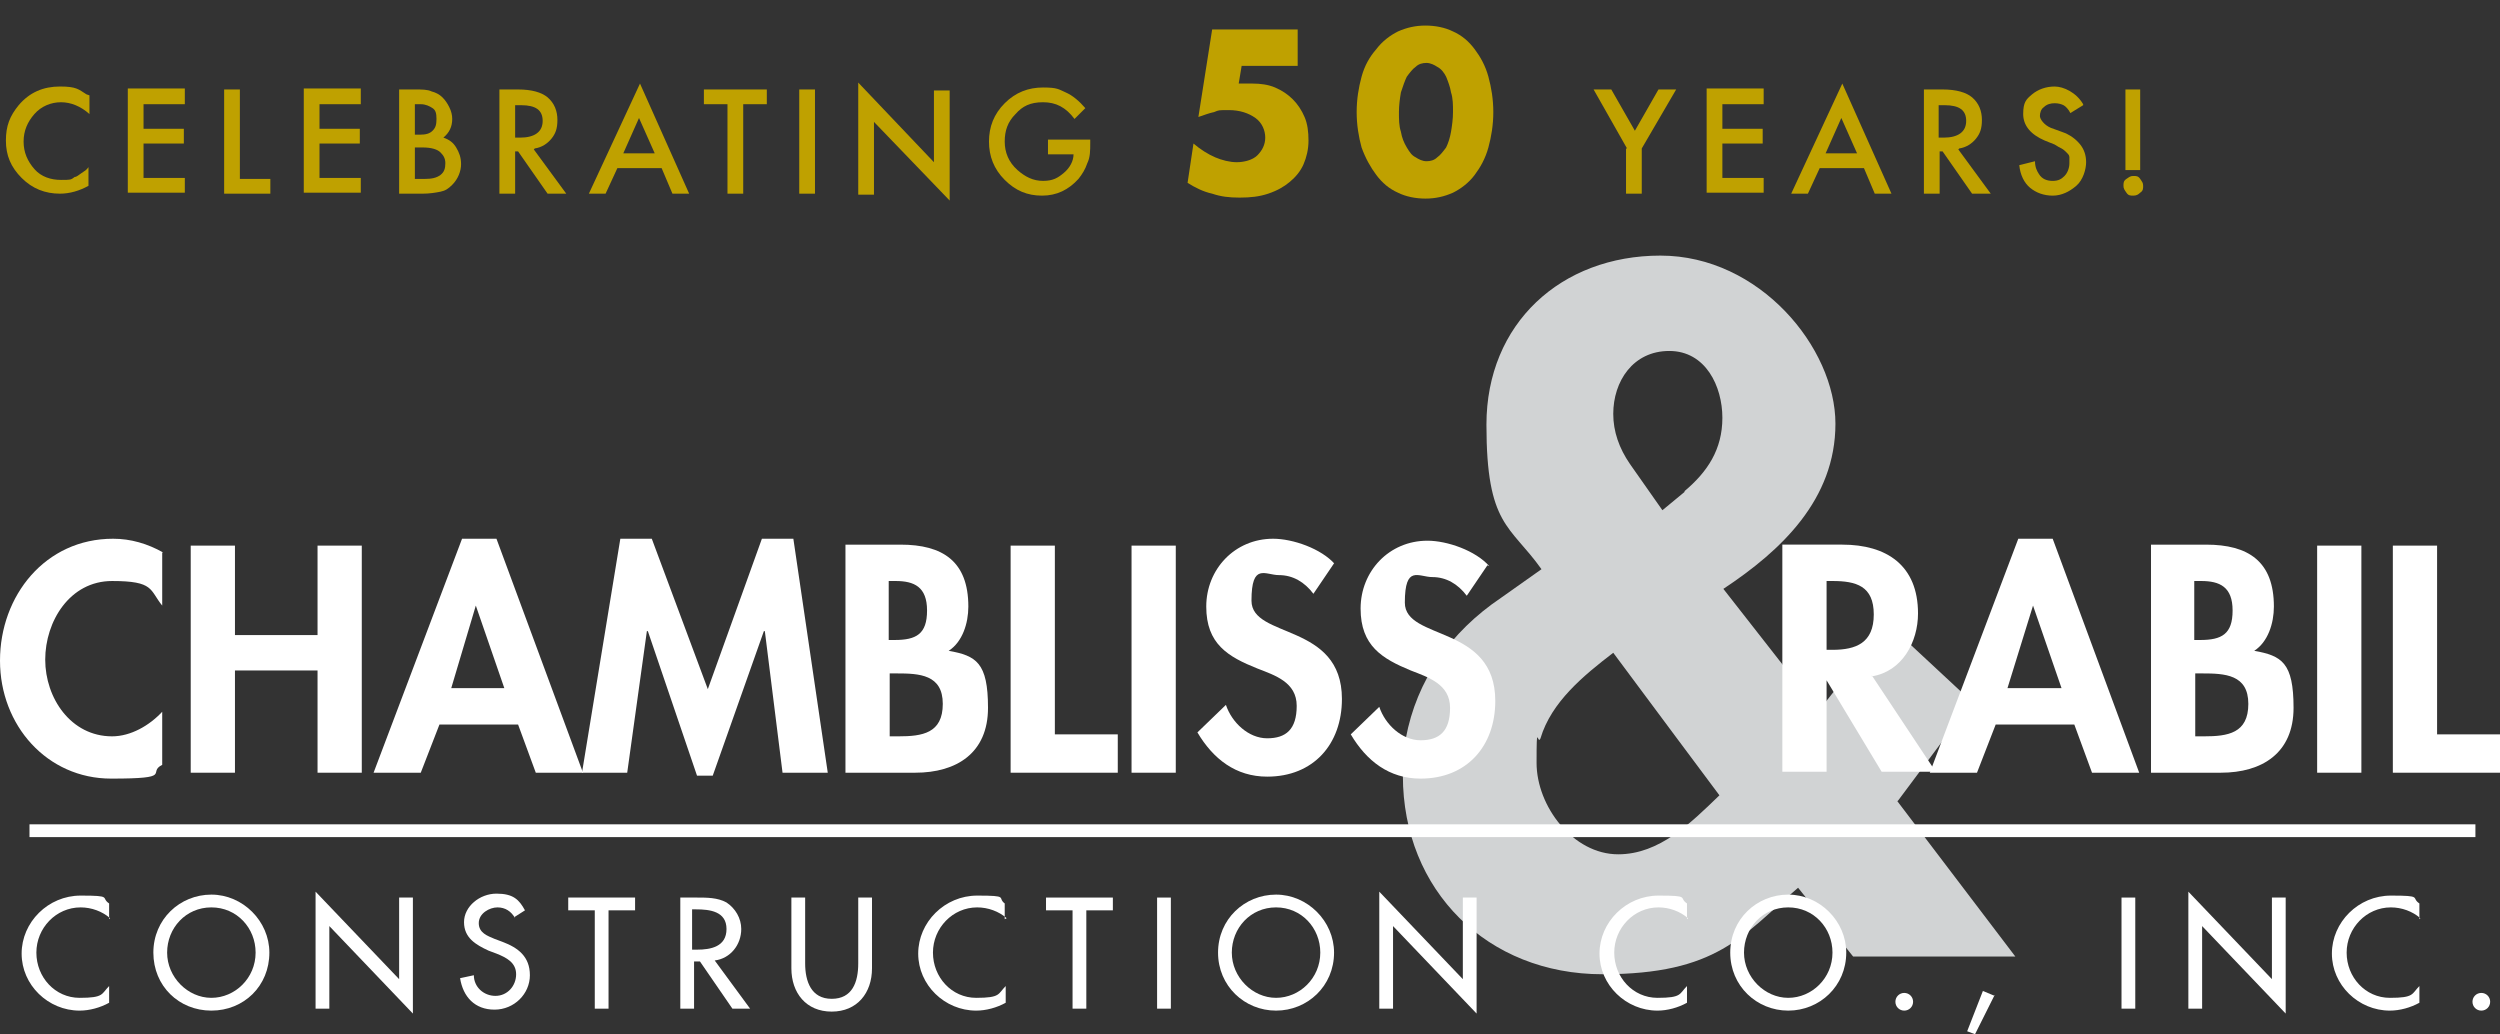 <?xml version="1.0" encoding="UTF-8"?>
<svg xmlns="http://www.w3.org/2000/svg" version="1.1" viewBox="0 0 254.3 105.2">
  <rect x="0" y="0" width="254.3" height="105.2" fill="#333333" stroke="none"/>
  <!-- Generator: Adobe Illustrator 29.2.1, SVG Export Plug-In . SVG Version: 2.1.0 Build 116)  -->
  <defs>
    <style>
      .st0, .st1 {
        fill-rule: evenodd;
      }

      .st0, .st2 {
        fill: #fff;
      }

      .st1 {
        fill: #d1d3d4;
      }

      .st3 {
        fill: none;
        stroke: #fff;
        stroke-miterlimit: 3.9;
        stroke-width: 1.3px;
      }

      .st4 {
        fill: #bfa100;
      }
    </style>
  </defs>
  <g id="Layer_3">
    <g>
      <path class="st4" d="M9.1,9.7v1.9c-.9-.8-1.9-1.2-2.9-1.2s-2,.4-2.7,1.2c-.7.8-1.1,1.7-1.1,2.8s.4,2,1.1,2.8,1.7,1.1,2.7,1.1,1,0,1.4-.3c.2,0,.4-.2.7-.4s.5-.3.7-.6v1.9c-.9.5-1.9.8-2.9.8-1.5,0-2.8-.5-3.9-1.6-1.1-1.1-1.6-2.3-1.6-3.8s.4-2.5,1.3-3.6c1.1-1.3,2.5-1.9,4.2-1.9s1.9.3,2.7.8Z"/>
      <path class="st4" d="M18.8,10.6h-4.2v2.5h4.1v1.5h-4.1v3.5h4.2v1.5h-5.8v-10.6h5.8v1.5Z"/>
      <path class="st4" d="M24.4,9.1v9.1h3.1v1.5h-4.7v-10.6h1.6Z"/>
      <path class="st4" d="M36.7,10.6h-4.2v2.5h4.1v1.5h-4.1v3.5h4.2v1.5h-5.8v-10.6h5.8v1.5Z"/>
      <path class="st4" d="M40.6,19.7v-10.6h1.6c.7,0,1.3,0,1.7.2.4.1.8.3,1.1.6.3.3.5.6.7,1,.2.4.3.8.3,1.2,0,.8-.3,1.4-.9,1.9.6.2,1,.5,1.3,1,.3.5.5,1,.5,1.7s-.3,1.5-.9,2.1c-.4.4-.7.6-1.2.7-.5.1-1.1.2-1.8.2h-2.4ZM42.2,13.7h.5c.6,0,1-.1,1.3-.4s.4-.6.4-1.2-.1-.9-.4-1.1-.7-.4-1.2-.4h-.6v3.1ZM42.2,18.2h1c.7,0,1.2-.1,1.6-.4.4-.3.5-.7.5-1.2s-.2-.8-.5-1.1c-.3-.3-.9-.5-1.8-.5h-.8v3.2Z"/>
      <path class="st4" d="M54.3,15.2l3.3,4.5h-1.9l-3-4.3h-.3v4.3h-1.6v-10.6h1.9c1.4,0,2.4.3,3,.8.7.6,1,1.4,1,2.3s-.2,1.4-.6,1.9-1,.9-1.7,1ZM52.4,14h.5c1.5,0,2.3-.6,2.3-1.7s-.7-1.6-2.2-1.6h-.6v3.3Z"/>
      <path class="st4" d="M67.3,17.1h-4.5l-1.2,2.6h-1.7l5.2-11.2,5,11.2h-1.7l-1.1-2.6ZM66.6,15.6l-1.6-3.6-1.6,3.6h3.2Z"/>
      <path class="st4" d="M75.6,10.6v9.1h-1.6v-9.1h-2.4v-1.5h6.4v1.5h-2.4Z"/>
      <path class="st4" d="M82.9,9.1v10.6h-1.6v-10.6h1.6Z"/>
      <path class="st4" d="M87.3,19.7v-11.3l7.7,8.1v-7.3h1.6v11.2l-7.7-8v7.4h-1.6Z"/>
      <path class="st4" d="M106.5,14.2h4.4v.3c0,.8,0,1.5-.3,2.1-.2.6-.5,1.1-.9,1.6-1,1.1-2.2,1.7-3.7,1.7s-2.7-.5-3.8-1.6c-1.1-1.1-1.6-2.4-1.6-3.9s.5-2.8,1.6-3.9c1.1-1.1,2.4-1.6,3.9-1.6s1.6.2,2.3.5c.7.3,1.4.9,2,1.6l-1.1,1.1c-.9-1.2-1.9-1.7-3.2-1.7s-2.1.4-2.8,1.2c-.8.8-1.1,1.7-1.1,2.8s.4,2.1,1.3,2.9c.8.7,1.6,1.1,2.6,1.1s1.5-.3,2.1-.8c.6-.5,1-1.2,1-1.9h-2.6v-1.5Z"/>
      <path class="st4" d="M132,6.7h-5.7l-.3,1.8c.3,0,.5,0,.7,0,.2,0,.4,0,.7,0,.8,0,1.6.1,2.3.4.7.3,1.3.7,1.8,1.2s.9,1.1,1.2,1.8c.3.7.4,1.5.4,2.4s-.2,1.7-.5,2.4c-.3.7-.8,1.3-1.4,1.8-.6.5-1.3.9-2.2,1.2-.9.3-1.8.4-2.9.4s-1.9-.1-2.8-.4c-.9-.2-1.7-.6-2.5-1.1l.6-4c.7.6,1.5,1.1,2.2,1.4s1.5.5,2.2.5,1.6-.2,2.1-.7c.5-.5.8-1.1.8-1.8s-.3-1.5-1-2-1.6-.8-2.7-.8-1,0-1.5.2c-.5.1-1,.3-1.6.5l1.4-8.9h8.7v3.7Z"/>
      <path class="st4" d="M138,11.4c0-1.3.2-2.5.5-3.6s.8-2,1.5-2.8c.6-.8,1.4-1.4,2.2-1.8.9-.4,1.8-.6,2.8-.6s2,.2,2.8.6c.9.4,1.6,1,2.2,1.8s1.1,1.7,1.4,2.8c.3,1.1.5,2.3.5,3.6s-.2,2.5-.5,3.6c-.3,1.1-.8,2-1.4,2.8s-1.4,1.4-2.2,1.8c-.9.4-1.8.6-2.8.6s-2-.2-2.8-.6c-.9-.4-1.6-1-2.2-1.8-.6-.8-1.1-1.7-1.5-2.8-.3-1.1-.5-2.3-.5-3.6ZM142.3,11.4c0,.7,0,1.4.2,2,.1.6.3,1.1.6,1.6s.5.8.9,1c.3.2.7.4,1.1.4s.8-.1,1.1-.4c.3-.2.6-.6.9-1,.2-.4.4-1,.5-1.6.1-.6.2-1.3.2-2s0-1.4-.2-2c-.1-.6-.3-1.1-.5-1.6-.2-.4-.5-.8-.9-1-.3-.2-.7-.4-1.1-.4s-.8.1-1.1.4c-.3.2-.6.6-.9,1-.2.4-.4,1-.6,1.6-.1.6-.2,1.3-.2,2Z"/>
      <path class="st4" d="M165.5,15.1l-3.4-6h1.8l2.4,4.2,2.4-4.2h1.8l-3.5,6v4.6h-1.6v-4.6Z"/>
      <path class="st4" d="M179.4,10.6h-4.2v2.5h4.1v1.5h-4.1v3.5h4.2v1.5h-5.8v-10.6h5.8v1.5Z"/>
      <path class="st4" d="M189.6,17.1h-4.5l-1.2,2.6h-1.7l5.2-11.2,5,11.2h-1.7l-1.1-2.6ZM188.9,15.6l-1.6-3.6-1.6,3.6h3.2Z"/>
      <path class="st4" d="M199.2,15.2l3.3,4.5h-1.9l-3-4.3h-.3v4.3h-1.6v-10.6h1.9c1.4,0,2.4.3,3,.8.7.6,1,1.4,1,2.3s-.2,1.4-.6,1.9-1,.9-1.7,1ZM197.2,14h.5c1.5,0,2.3-.6,2.3-1.7s-.7-1.6-2.2-1.6h-.6v3.3Z"/>
      <path class="st4" d="M211.9,10.7l-1.3.8c-.2-.4-.5-.7-.7-.8-.2-.1-.5-.2-.9-.2s-.8.1-1.1.4c-.3.2-.4.6-.4.9s.4.9,1.1,1.2l1.1.4c.9.3,1.5.8,1.9,1.3s.6,1.1.6,1.8-.3,1.8-1,2.4c-.7.6-1.5,1-2.4,1s-1.7-.3-2.3-.8c-.6-.5-1-1.3-1.1-2.3l1.6-.4c0,.6.2,1,.4,1.3.3.5.8.7,1.4.7s.9-.2,1.2-.5.5-.8.5-1.3,0-.4,0-.6c0-.2-.1-.3-.3-.5-.1-.1-.3-.3-.5-.4s-.4-.2-.7-.4l-1-.4c-1.4-.6-2.2-1.5-2.2-2.7s.3-1.5.9-2c.6-.5,1.4-.8,2.3-.8s2.2.6,2.9,1.8Z"/>
      <path class="st4" d="M216,18.9c0-.3,0-.5.3-.7s.4-.3.7-.3.5,0,.7.3.3.4.3.7,0,.5-.3.7c-.2.2-.4.3-.7.3s-.5,0-.7-.3-.3-.4-.3-.7ZM216.2,17.3v-8.2h1.5v8.2h-1.5Z"/>
    </g>
  </g>
  <g id="Layer_2">
    <path class="st1" d="M193.1,81.4l4.7-6.3,2.8-3.7-8.6-8-7,8.9-9.7-12.4c5.9-3.9,11.4-9.1,11.4-16.8s-7.7-17.1-17.8-17.1-17.7,6.9-17.7,17.2,2.4,10.2,5.6,14.7l-4.1,2.9c-5.2,3.5-8.6,8.4-9.7,14.3h0c-.2,1.2-.3,2.5-.3,3.8,0,11.7,8.6,20.2,20.3,20.2s14.2-3.9,19.9-8.8l5.6,7h16.5l-12-15.8h0ZM164.6,86.9c-4.6,0-8.3-4.9-8.3-9.3s.1-1.7.4-2.5h0c1.1-3.7,4.4-6.4,7.4-8.7l6.4,8.6,4.4,5.9c-2.9,2.8-6.1,6-10.3,6ZM171.4,50l-2.3,1.9-3.3-4.7c-1.1-1.6-1.7-3.3-1.7-5.1,0-3.3,2-6.4,5.7-6.4s5.4,3.6,5.4,6.8-1.5,5.5-3.9,7.5h0Z"/>
    <line class="st3" x1="3" y1="84.5" x2="251.8" y2="84.5"/>
    <path class="st0" d="M52.7,73.7l1.8,4.9h4.8l-8.8-23.8h-3.5l-9,23.8h4.8l1.9-4.9h8ZM51.4,70h-5.5l2.5-8.4h0l2.9,8.4h0Z"/>
    <path class="st0" d="M90.5,68.5h.7c2.3,0,4.7.1,4.7,3.1s-2.1,3.3-4.5,3.3h-.9v-6.4h0ZM86,78.6h7.1c4.2,0,7.4-2,7.4-6.6s-1.2-5.3-4-5.8c1.4-.9,2-2.8,2-4.5,0-4.6-2.6-6.3-6.9-6.3h-5.6v23.1h0ZM90.5,59.1h.6c1.9,0,3.2.6,3.2,3s-1.1,3-3.3,3h-.6v-6h0Z"/>
    <path class="st0" d="M190.4,68.8c3.1-.5,4.7-3.5,4.7-6.4,0-4.9-3.2-7-7.7-7h-6.1v23.1h4.5v-9.3h0l5.6,9.3h5.5l-6.5-9.8h0ZM185.8,59.1h.6c2.4,0,4.2.5,4.2,3.4s-1.8,3.6-4.2,3.6h-.6v-7h0Z"/>
    <path class="st0" d="M211,73.7l1.8,4.9h4.8l-8.8-23.8h-3.5l-9,23.8h4.8l1.9-4.9h8ZM209.7,70h-5.5l2.6-8.4h0l2.9,8.4h0Z"/>
    <path class="st0" d="M223.3,68.5h.7c2.3,0,4.7.1,4.7,3.1s-2.1,3.3-4.5,3.3h-.9v-6.4h0ZM218.8,78.6h7.1c4.2,0,7.4-2,7.4-6.6s-1.2-5.3-4-5.8c1.4-.9,2-2.8,2-4.5,0-4.6-2.6-6.3-6.9-6.3h-5.6v23.1h0ZM223.3,59.1h.6c1.9,0,3.2.6,3.2,3s-1.1,3-3.3,3h-.6v-6h0Z"/>
    <path class="st2" d="M16.6,56.2c-1.6-.9-3.3-1.4-5.1-1.4C4.6,54.8,0,60.6,0,67.2s4.8,12,11.3,12,3.6-.6,5.2-1.4v-5.4c-1.3,1.4-3.2,2.5-5.1,2.5-4.2,0-6.8-3.9-6.8-7.8s2.5-8,6.8-8,3.8.9,5.1,2.5v-5.4h0Z"/>
    <polygon class="st2" points="23.9 64.6 23.9 55.5 19.4 55.5 19.4 78.6 23.9 78.6 23.9 68.2 32.3 68.2 32.3 78.6 36.8 78.6 36.8 55.5 32.3 55.5 32.3 64.6 23.9 64.6 23.9 64.6"/>
    <polygon class="st2" points="79.6 78.6 84.2 78.6 80.7 54.8 77.5 54.8 72 70.1 66.3 54.8 63.1 54.8 59.2 78.6 63.8 78.6 65.8 64.2 65.9 64.2 70.9 78.9 72.5 78.9 77.7 64.2 77.8 64.2 79.6 78.6 79.6 78.6"/>
    <polygon class="st2" points="107.3 55.5 102.8 55.5 102.8 78.6 113.7 78.6 113.7 74.7 107.3 74.7 107.3 55.5 107.3 55.5"/>
    <polygon class="st2" points="119.6 55.5 115.1 55.5 115.1 78.6 119.6 78.6 119.6 55.5 119.6 55.5"/>
    <path class="st2" d="M135.8,57.4c-1.4-1.6-4.3-2.6-6.3-2.6-3.9,0-6.8,3.1-6.8,6.9s2.2,5.1,5.2,6.3c1.8.7,4,1.4,4,3.8s-1.1,3.3-3,3.3-3.6-1.6-4.2-3.4l-2.9,2.8c1.6,2.7,3.9,4.5,7.1,4.5,4.7,0,7.6-3.3,7.6-7.9,0-7.8-9.2-6.1-9.2-10s1.4-2.6,2.8-2.6,2.6.7,3.5,1.9l2.1-3.1h0Z"/>
    <path class="st2" d="M151.5,57.6c-1.4-1.6-4.3-2.6-6.3-2.6-3.9,0-6.8,3.1-6.8,6.9s2.2,5.1,5.1,6.3c1.8.7,4,1.4,4,3.8s-1.1,3.3-3,3.3-3.6-1.6-4.2-3.4l-2.9,2.8c1.6,2.7,3.9,4.5,7.1,4.5,4.7,0,7.6-3.3,7.6-7.9,0-7.8-9.2-6.1-9.2-10s1.4-2.6,2.8-2.6,2.6.7,3.5,1.9l2.1-3.1h0Z"/>
    <polygon class="st2" points="240.2 55.5 235.7 55.5 235.7 78.6 240.2 78.6 240.2 55.5 240.2 55.5"/>
    <polygon class="st2" points="247.9 55.5 243.4 55.5 243.4 78.6 254.3 78.6 254.3 74.7 247.9 74.7 247.9 55.5 247.9 55.5"/>
    <path class="st2" d="M11.2,93.4c-.8-.7-1.9-1.1-3-1.1-2.5,0-4.5,2.1-4.5,4.6s1.9,4.6,4.4,4.6,2.2-.4,3-1.2v1.7c-.9.5-2,.8-3,.8-3.2,0-5.9-2.6-5.9-5.8s2.7-5.9,6-5.9,2,.2,2.9.8v1.6h0Z"/>
    <path class="st2" d="M27.4,96.9c0,3.4-2.6,5.9-5.9,5.9s-5.9-2.5-5.9-5.9,2.7-5.9,5.9-5.9,5.9,2.7,5.9,5.9ZM26,96.9c0-2.5-1.9-4.6-4.5-4.6s-4.5,2.1-4.5,4.6,2.1,4.6,4.5,4.6,4.5-2,4.5-4.6Z"/>
    <path class="st2" d="M32.1,90.7l8.5,8.9v-8.3h1.4v11.8l-8.5-8.9v8.4h-1.4v-11.9Z"/>
    <path class="st2" d="M52.4,93.4c-.4-.7-1-1.1-1.8-1.1s-1.9.6-1.9,1.6.9,1.3,1.6,1.6l.8.3c1.6.6,2.8,1.5,2.8,3.4s-1.6,3.5-3.6,3.5-3.2-1.3-3.5-3.2l1.4-.3c0,1.2,1,2.1,2.2,2.1s2.1-1,2.1-2.2-1-1.7-2-2.1l-.8-.3c-1.3-.6-2.5-1.3-2.5-2.9s1.6-2.9,3.3-2.9,2.3.6,2.9,1.7c0,0-1.1.7-1.1.7Z"/>
    <path class="st2" d="M61.9,102.6h-1.4v-10h-2.7v-1.3h6.8v1.3h-2.7s0,10,0,10Z"/>
    <path class="st2" d="M76.2,102.6h-1.7l-3.3-4.8h-.6v4.8h-1.4v-11.3h1.7c1,0,2.1,0,3,.5.9.6,1.5,1.6,1.5,2.7,0,1.6-1.1,3-2.7,3.2l3.6,4.9ZM70.5,96.6h.4c1.4,0,3-.3,3-2.1s-1.7-2-3.1-2h-.4v4.1h0Z"/>
    <path class="st2" d="M81.9,91.3v6.7c0,1.8.6,3.6,2.7,3.6s2.7-1.7,2.7-3.6v-6.7h1.4v7.2c0,2.5-1.5,4.4-4.1,4.4s-4.1-1.9-4.1-4.4v-7.2h1.4,0Z"/>
    <path class="st2" d="M102.4,93.4c-.8-.7-1.9-1.1-3-1.1-2.5,0-4.5,2.1-4.5,4.6s1.9,4.6,4.4,4.6,2.2-.4,3-1.2v1.7c-.9.5-2,.8-3,.8-3.2,0-5.9-2.6-5.9-5.8s2.7-5.9,6-5.9,2,.2,2.8.8v1.6h0Z"/>
    <path class="st2" d="M110.5,102.6h-1.4v-10h-2.7v-1.3h6.8v1.3h-2.7v10h0Z"/>
    <path class="st2" d="M119.1,102.6h-1.4v-11.3h1.4v11.3Z"/>
    <path class="st2" d="M135.7,96.9c0,3.4-2.7,5.9-5.9,5.9s-5.9-2.5-5.9-5.9,2.7-5.9,5.9-5.9,5.9,2.7,5.9,5.9ZM134.3,96.9c0-2.5-1.9-4.6-4.5-4.6s-4.5,2.1-4.5,4.6,2.1,4.6,4.5,4.6,4.5-2,4.5-4.6Z"/>
    <path class="st2" d="M140.3,90.7l8.5,8.9v-8.3h1.4v11.8l-8.5-8.9v8.4h-1.4v-11.9Z"/>
    <path class="st2" d="M171.7,93.4c-.8-.7-1.9-1.1-3-1.1-2.5,0-4.5,2.1-4.5,4.6s1.9,4.6,4.4,4.6,2.2-.4,3-1.2v1.7c-.9.5-2,.8-3,.8-3.2,0-5.9-2.6-5.9-5.8s2.7-5.9,6-5.9,2,.2,2.9.8v1.6h0Z"/>
    <path class="st2" d="M187.8,96.9c0,3.4-2.7,5.9-5.9,5.9s-5.9-2.5-5.9-5.9,2.7-5.9,5.9-5.9,5.9,2.7,5.9,5.9ZM186.4,96.9c0-2.5-1.9-4.6-4.5-4.6s-4.5,2.1-4.5,4.6,2.1,4.6,4.5,4.6,4.5-2,4.5-4.6Z"/>
    <path class="st2" d="M194.6,101.9c0,.5-.4.9-.9.9s-.9-.4-.9-.9.4-.9.9-.9.9.4.9.9Z"/>
    <path class="st2" d="M202.9,101.2l-2,4-.8-.3,1.6-4.1,1.2.5h0Z"/>
    <path class="st2" d="M217.2,102.6h-1.4v-11.3h1.4v11.3Z"/>
    <path class="st2" d="M222.6,90.7l8.5,8.9v-8.3h1.4v11.8l-8.5-8.9v8.4h-1.4v-11.9Z"/>
    <path class="st2" d="M246.2,93.4c-.8-.7-1.9-1.1-3-1.1-2.5,0-4.5,2.1-4.5,4.6s1.9,4.6,4.4,4.6,2.2-.4,3-1.2v1.7c-.9.5-2,.8-3,.8-3.2,0-5.9-2.6-5.9-5.8s2.7-5.9,6-5.9,2,.2,2.9.8v1.6h0Z"/>
    <path class="st2" d="M253.3,101.9c0,.5-.4.9-.9.9s-.9-.4-.9-.9.4-.9.9-.9.9.4.9.9Z"/>
  </g>
</svg>
